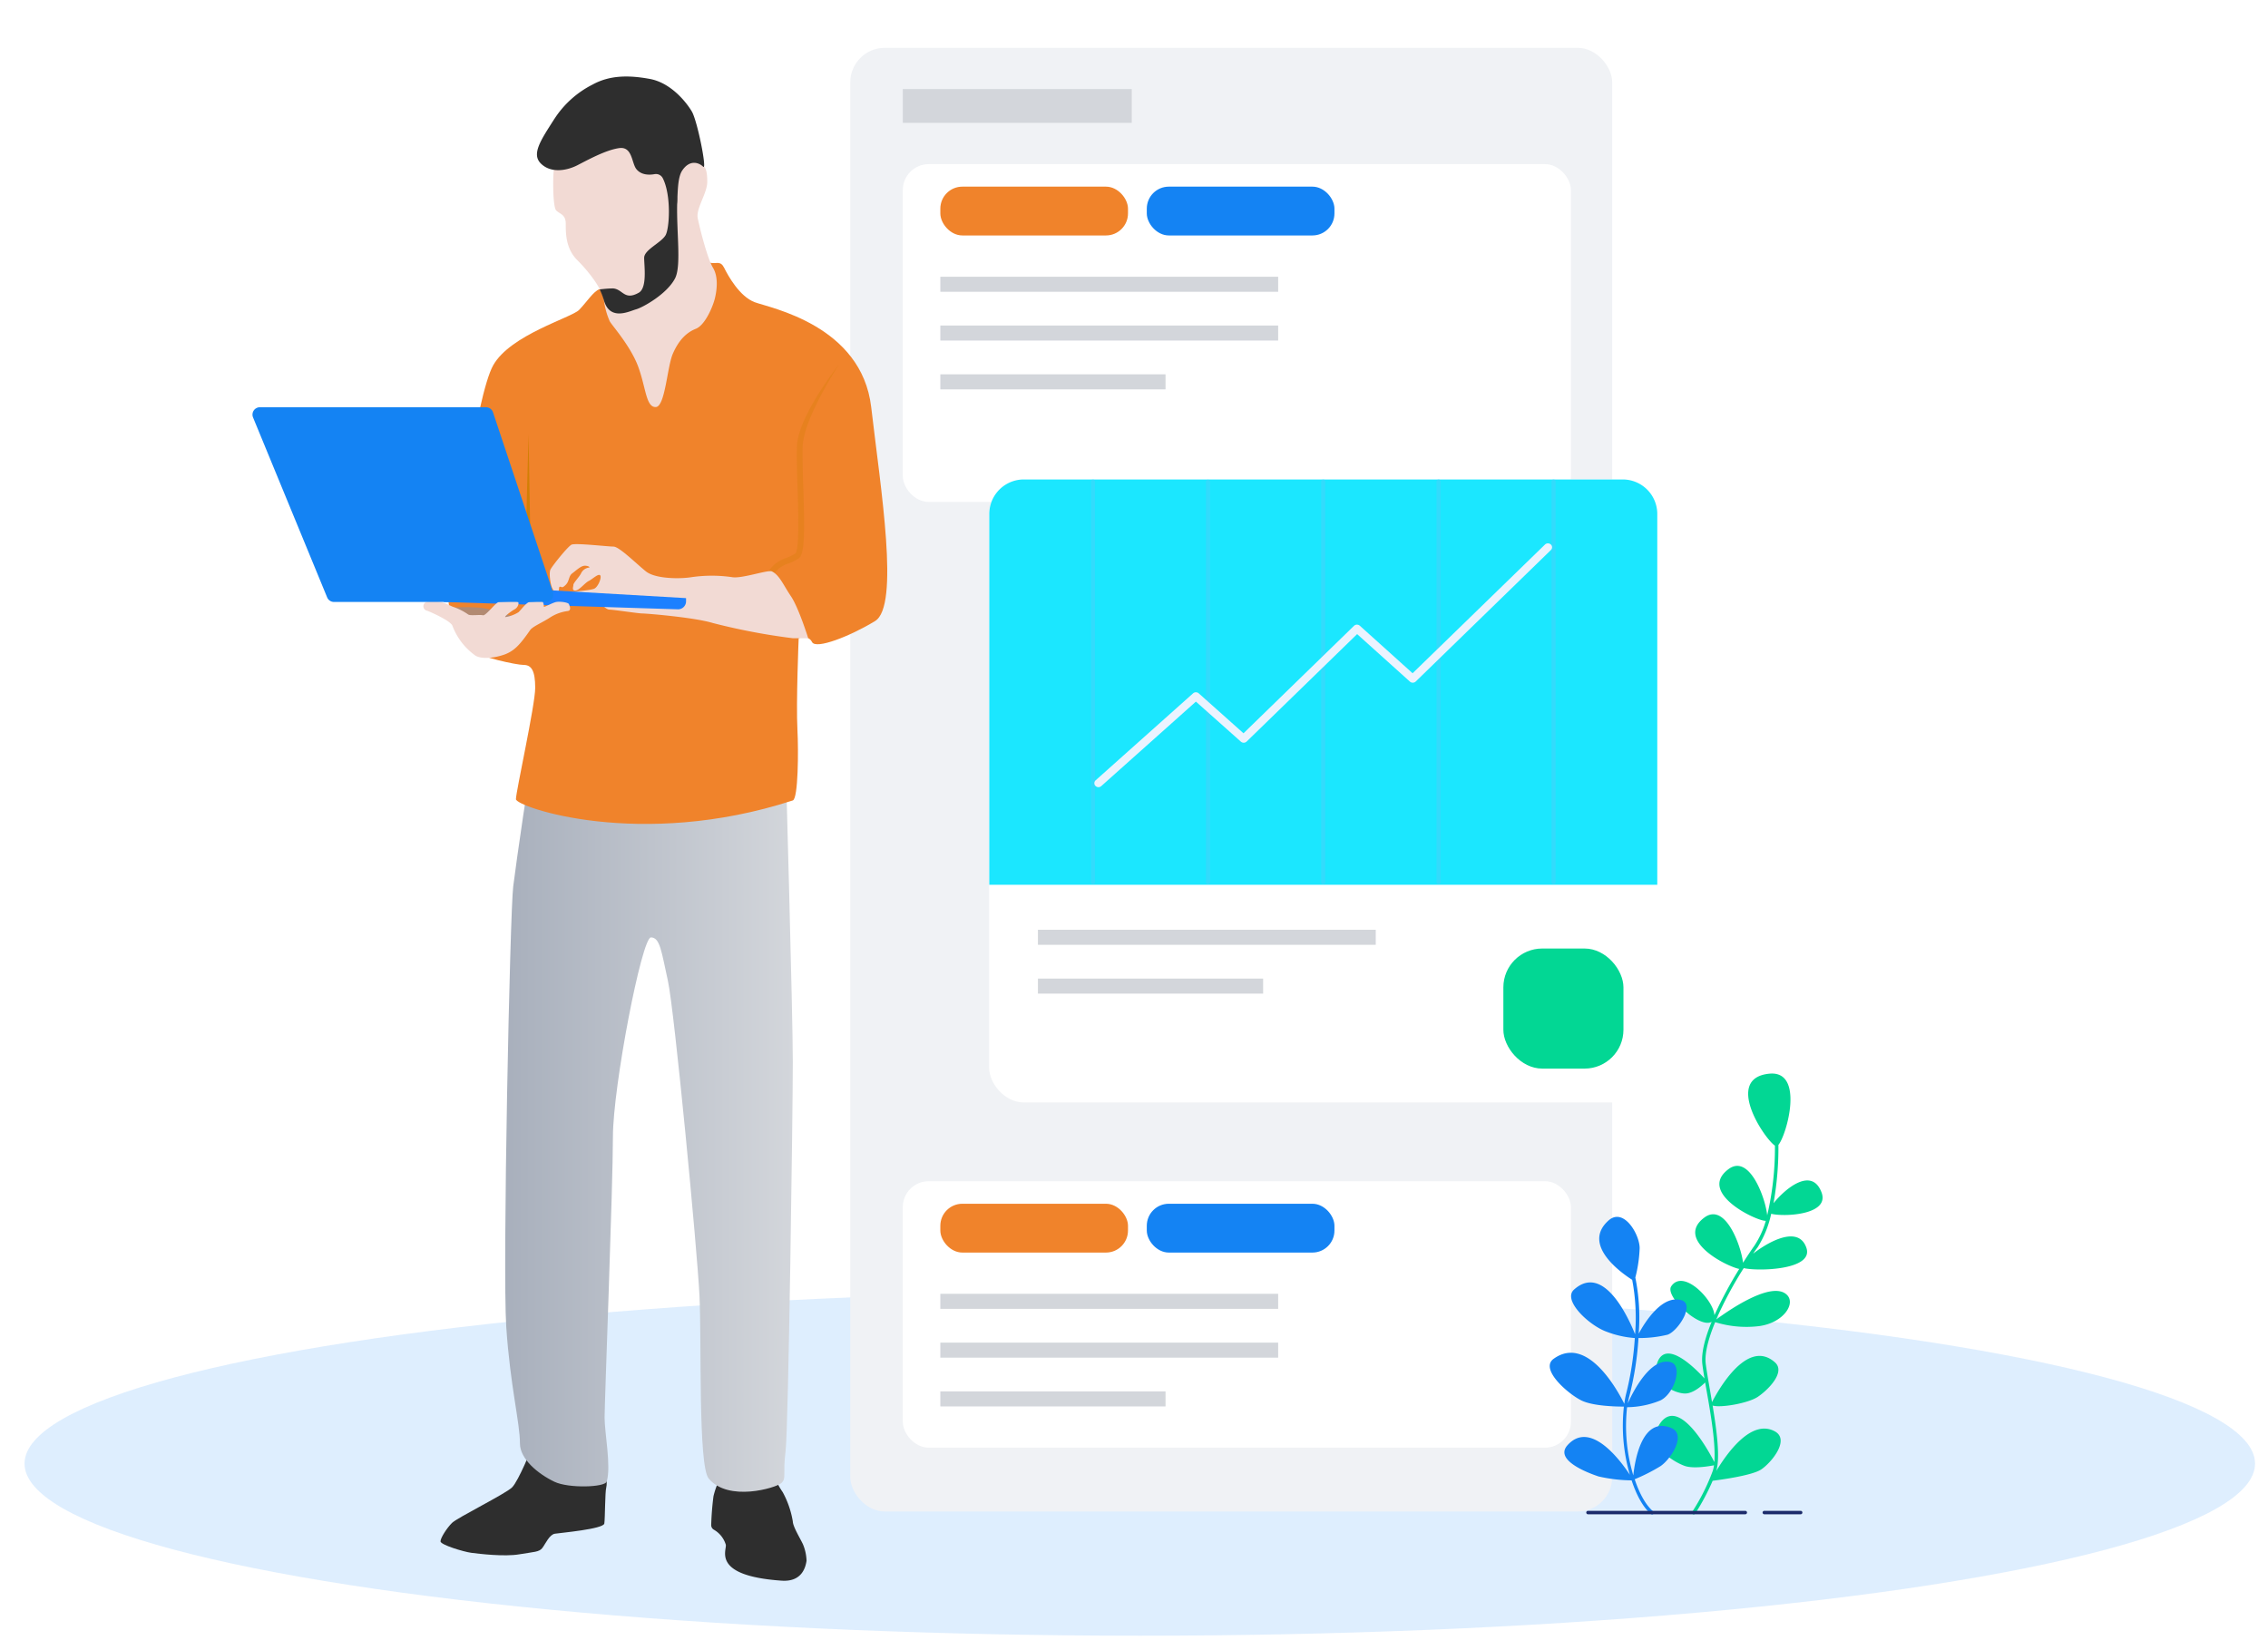 <svg id="Layer_1" data-name="Layer 1" xmlns="http://www.w3.org/2000/svg" xmlns:xlink="http://www.w3.org/1999/xlink" viewBox="0 0 525 382"><defs><style>.cls-1{mask:url(#mask);filter:url(#luminosity-noclip-4);}.cls-2,.cls-4,.cls-6{mix-blend-mode:multiply;}.cls-2{fill:url(#linear-gradient);}.cls-3{mask:url(#mask-2);filter:url(#luminosity-noclip-5);}.cls-4{fill:url(#linear-gradient-2);}.cls-5{mask:url(#mask-3);filter:url(#luminosity-noclip-6);}.cls-6{fill:url(#linear-gradient-3);}.cls-7{opacity:0.14;fill:url(#_ÂÁ_Ï_ÌÌ_È_ËÂÌÚ_9);}.cls-8{fill:#f0f2f5;}.cls-9{mask:url(#mask-4);}.cls-10{fill:url(#linear-gradient-4);}.cls-11{fill:#d3d6db;}.cls-12{fill:#fff;}.cls-13{fill:#f0832b;}.cls-14{fill:#1483f3;}.cls-15{fill:#1be7ff;}.cls-16{fill:#02d794;}.cls-17{fill:#51ccfa;opacity:0.45;}.cls-18{mask:url(#mask-5);}.cls-19{fill:#1c80ff;}.cls-20{fill:#ebf3ff;}.cls-21{mask:url(#mask-6);}.cls-22{fill:#2e2e2e;}.cls-23{fill:url(#linear-gradient-5);}.cls-24{fill:#9b8d8c;opacity:0.73;}.cls-25{fill:#f2dad4;}.cls-26,.cls-27{fill:#d37f05;}.cls-26{opacity:0.31;}.cls-28{fill:#1c2b6b;}.cls-29{filter:url(#luminosity-noclip-3);}.cls-30{filter:url(#luminosity-noclip-2);}.cls-31{filter:url(#luminosity-noclip);}</style><filter id="luminosity-noclip" x="217.67" y="-6040" width="154.66" height="32766" filterUnits="userSpaceOnUse" color-interpolation-filters="sRGB"><feFlood flood-color="#fff" result="bg"/><feBlend in="SourceGraphic" in2="bg"/></filter><mask id="mask" x="217.67" y="-6040" width="154.66" height="32766" maskUnits="userSpaceOnUse"><g class="cls-31"/></mask><linearGradient id="linear-gradient" x1="217.67" y1="201.78" x2="363.53" y2="201.78" gradientUnits="userSpaceOnUse"><stop offset="0" stop-color="#fff"/><stop offset="1"/></linearGradient><filter id="luminosity-noclip-2" x="306.74" y="-6040" width="25.78" height="32766" filterUnits="userSpaceOnUse" color-interpolation-filters="sRGB"><feFlood flood-color="#fff" result="bg"/><feBlend in="SourceGraphic" in2="bg"/></filter><mask id="mask-2" x="306.74" y="-6040" width="25.78" height="32766" maskUnits="userSpaceOnUse"><g class="cls-30"/></mask><linearGradient id="linear-gradient-2" x1="319.63" y1="147.86" x2="319.63" y2="195.62" xlink:href="#linear-gradient"/><filter id="luminosity-noclip-3" x="253.67" y="-6040" width="25.31" height="32766" filterUnits="userSpaceOnUse" color-interpolation-filters="sRGB"><feFlood flood-color="#fff" result="bg"/><feBlend in="SourceGraphic" in2="bg"/></filter><mask id="mask-3" x="253.67" y="-6040" width="25.31" height="32766" maskUnits="userSpaceOnUse"><g class="cls-29"/></mask><linearGradient id="linear-gradient-3" x1="266.32" y1="163.21" x2="266.32" y2="198.01" xlink:href="#linear-gradient"/><linearGradient id="_ÂÁ_Ï_ÌÌ_È_ËÂÌÚ_9" x1="60.77" y1="338.84" x2="583.98" y2="338.84" gradientUnits="userSpaceOnUse"><stop offset="0.23" stop-color="#1483f3"/><stop offset="1" stop-color="#1483f3"/></linearGradient><filter id="luminosity-noclip-4" x="217.67" y="137.92" width="154.66" height="127.72" filterUnits="userSpaceOnUse" color-interpolation-filters="sRGB"><feFlood flood-color="#fff" result="bg"/><feBlend in="SourceGraphic" in2="bg"/></filter><mask id="mask-4" x="217.67" y="137.92" width="154.66" height="127.72" maskUnits="userSpaceOnUse"><g class="cls-1"><path class="cls-2" d="M223.67,137.92H372.33a0,0,0,0,1,0,0V265.64a0,0,0,0,1,0,0H223.67a6,6,0,0,1-6-6V143.92A6,6,0,0,1,223.67,137.92Z"/></g></mask><linearGradient id="linear-gradient-4" x1="217.67" y1="201.78" x2="363.53" y2="201.78" gradientUnits="userSpaceOnUse"><stop offset="0" stop-color="#d3d6db"/><stop offset="1" stop-color="#d3d6db"/></linearGradient><filter id="luminosity-noclip-5" x="306.74" y="146.78" width="25.78" height="58.04" filterUnits="userSpaceOnUse" color-interpolation-filters="sRGB"><feFlood flood-color="#fff" result="bg"/><feBlend in="SourceGraphic" in2="bg"/></filter><mask id="mask-5" x="306.74" y="146.78" width="25.78" height="58.04" maskUnits="userSpaceOnUse"><g class="cls-3"><path class="cls-4" d="M327.69,157.8a1,1,0,0,1-1.32,0l-12.22-11L306.74,154v50.83h25.78V153.1Z"/></g></mask><filter id="luminosity-noclip-6" x="253.67" y="162.43" width="25.31" height="42.3" filterUnits="userSpaceOnUse" color-interpolation-filters="sRGB"><feFlood flood-color="#fff" result="bg"/><feBlend in="SourceGraphic" in2="bg"/></filter><mask id="mask-6" x="253.67" y="162.43" width="25.31" height="42.3" maskUnits="userSpaceOnUse"><g class="cls-5"><path class="cls-6" d="M276.83,162.43,254.91,182a1,1,0,0,1-.64.24.93.93,0,0,1-.6-.21v22.69H279V164.34Z"/></g></mask><linearGradient id="linear-gradient-5" x1="3383.27" y1="259.94" x2="3521.57" y2="259.94" gradientTransform="matrix(-1, 0, 0, 1, 3566.79, 0)" gradientUnits="userSpaceOnUse"><stop offset="0" stop-color="#d3d6db"/><stop offset="1" stop-color="#7a869b"/></linearGradient></defs><ellipse class="cls-7" cx="263.84" cy="338.84" rx="258.16" ry="39.84"/><rect class="cls-8" x="196.82" y="11.07" width="176.38" height="338.86" rx="8"/><g class="cls-9"><path class="cls-10" d="M223.67,137.92H372.33a0,0,0,0,1,0,0V265.64a0,0,0,0,1,0,0H223.67a6,6,0,0,1-6-6V143.92A6,6,0,0,1,223.67,137.92Z"/></g><rect class="cls-11" x="208.98" y="20.62" width="53" height="7.82"/><rect class="cls-12" x="208.98" y="38" width="154.66" height="78.2" rx="6"/><rect class="cls-11" x="217.67" y="64.07" width="78.2" height="3.48"/><rect class="cls-11" x="217.67" y="75.36" width="78.2" height="3.48"/><rect class="cls-11" x="217.67" y="86.66" width="52.13" height="3.48"/><rect class="cls-13" x="217.67" y="43.21" width="43.44" height="11.3" rx="5.1"/><rect class="cls-14" x="265.46" y="43.21" width="43.44" height="11.3" rx="5.1"/><rect class="cls-12" x="208.98" y="273.46" width="154.66" height="61.69" rx="6"/><rect class="cls-11" x="217.67" y="299.53" width="78.2" height="3.48"/><rect class="cls-11" x="217.67" y="310.83" width="78.2" height="3.48"/><rect class="cls-11" x="217.67" y="322.12" width="52.13" height="3.48"/><rect class="cls-13" x="217.67" y="278.68" width="43.44" height="11.3" rx="5.1"/><rect class="cls-14" x="265.46" y="278.68" width="43.44" height="11.3" rx="5.1"/><rect class="cls-12" x="228.97" y="110.99" width="154.66" height="144.23" rx="8"/><path class="cls-15" d="M237,111H375.63a8,8,0,0,1,8,8v85.84a0,0,0,0,1,0,0H229a0,0,0,0,1,0,0V119A8,8,0,0,1,237,111Z"/><rect class="cls-11" x="240.26" y="215.25" width="78.2" height="3.48"/><rect class="cls-11" x="240.26" y="226.55" width="52.13" height="3.48"/><rect class="cls-16" x="348" y="219.59" width="27.8" height="27.8" rx="9"/><path class="cls-17" d="M253,204.71a.46.46,0,0,1-.47-.45V111.44A.46.46,0,0,1,253,111a.47.47,0,0,1,.48.45v92.82A.47.47,0,0,1,253,204.71Z"/><path class="cls-17" d="M279.63,204.71a.46.46,0,0,1-.47-.45V111.44a.48.48,0,0,1,.95,0v92.82A.46.46,0,0,1,279.63,204.71Z"/><path class="cls-17" d="M306.3,204.71a.47.47,0,0,1-.48-.45V111.44a.47.47,0,0,1,.48-.45.46.46,0,0,1,.47.45v92.82A.46.46,0,0,1,306.3,204.71Z"/><path class="cls-17" d="M333,204.71a.46.46,0,0,1-.47-.45V111.44a.47.47,0,0,1,.94,0v92.82A.46.46,0,0,1,333,204.71Z"/><path class="cls-17" d="M359.62,204.71a.46.46,0,0,1-.47-.45V111.44a.46.46,0,0,1,.47-.45.47.47,0,0,1,.48.45v92.82A.47.47,0,0,1,359.62,204.71Z"/><g class="cls-18"><path class="cls-19" d="M327.69,157.8a1,1,0,0,1-1.32,0l-12.22-11L306.74,154v50.83h25.78V153.1Z"/></g><path class="cls-20" d="M254.27,182.24a1,1,0,0,1-.7-.3.9.9,0,0,1,.06-1.3l22.56-20.14a1,1,0,0,1,1.28,0l10.38,9.26,25.6-24.9a1,1,0,0,1,1.32,0l12.22,11,30.66-29.81a1,1,0,0,1,1.34,0,.88.88,0,0,1,0,1.3l-31.3,30.45a1,1,0,0,1-1.32,0l-12.22-11-25.6,24.9a1,1,0,0,1-1.31,0l-10.41-9.27L254.91,182A1,1,0,0,1,254.27,182.24Z"/><g class="cls-21"><path class="cls-19" d="M276.83,162.43,254.91,182a1,1,0,0,1-.64.24.93.93,0,0,1-.6-.21v22.69H279V164.34Z"/></g><path class="cls-22" d="M123.24,334.87s-3.19,8-4.72,9.49-12.67,7-13.89,8.21-2.66,3.48-2.66,4.27,5.31,2.41,7.13,2.65,7.66.94,11.1.35,4.61-.5,5.35-1.48,1.62-3.09,2.9-3.29,11.25-1.08,11.44-2.36.15-7.22.45-8.35,0-5-1-9.86C139.12,333.64,123.24,334.87,123.24,334.87Z"/><path class="cls-22" d="M167.31,341.13a18.47,18.47,0,0,0-2.15,5.25,65.28,65.28,0,0,0-.53,6.7,1.21,1.21,0,0,0,.62,1.06,6,6,0,0,1,2.75,3.44c.38,1.14-3.58,7.23,12.95,8.36,4.79.33,5.55-3.28,5.75-4.62a10.68,10.68,0,0,0-.85-3.85c-.66-1.39-2.31-4.07-2.33-5.25a21.44,21.44,0,0,0-2.33-6.76c-.92-1.35-1.54-2.47-1.5-3.43Z"/><path class="cls-23" d="M181.84,175.4s1.68,59.59,1.68,70.5-1,84.9-1.68,90.12.28,6.26-1,7.35-12.24,4.41-16.8-1.09c-2.45-3-1.61-31.65-2.12-42.26s-5.83-66.34-7.32-73-1.79-10-3.92-10-8.8,34.6-8.8,46.14-1.93,61.42-1.93,65,1.55,11.23.5,14.83c-.4,1.36-8.83,1.61-12.09.06-3.88-1.85-8-5.32-8-8.84,0-4.84-2.26-13.35-3.17-27-.89-13.42.86-96.12,1.61-102s3.79-27.67,4.74-29.75S181.84,175.4,181.84,175.4Z"/><path class="cls-13" d="M164.42,60.84c1.46.3,2.34-.59,3.22,1.18s3.54,6.63,7.08,7.95,24.74,5.31,26.95,24.31,6.63,46,.89,49.5-13.7,6.63-14.59,4.86-3.09-.89-3.09-.89-.62,14.89-.29,21.15c.26,4.93.19,16-1.07,16.41-35.37,11.49-64.09,1.48-64.09-.29s4.46-21.8,4.46-25.78-.88-5.3-2.65-5.3-10.23-1.87-11.55-3.2-7-7-5.68-14.48,6.18-44.63,10.16-51.7,18.12-11,19.89-12.82,3.31-4.32,4.75-4.81S164.42,60.84,164.42,60.84Z"/><path class="cls-24" d="M104.22,140.7a45.35,45.35,0,0,1,7.1,0c2.19.26,8.55,2,9,3s-2,4-2,4L112,148Z"/><path class="cls-25" d="M128.31,39c-.36.25-.44,8.84.44,9.72s2.21.89,2.21,3.09,0,5.75,2.66,8.4,5.74,6.63,6.18,9.28a17.4,17.4,0,0,0,1.33,4.86c.44.89,4.86,5.75,6.63,10.61s1.77,9.28,4,9.28,2.65-9.28,4-12.37,3.1-4.87,5.31-5.75,4-5.3,4.42-7.07.88-4.86-.45-7.07-3.09-9.28-3.53-11.49,2.21-5.75,2.21-8.4-.44-3.53-1.33-4S156.15,19.59,128.31,39Z"/><path class="cls-26" d="M178.69,133a.68.68,0,0,0,.56-.3,6.55,6.55,0,0,1,3.31-2.26,11.16,11.16,0,0,0,2.38-1.22c1.34-1,1.33-6,1-16.54-.11-3.59-.21-7-.14-9.27.23-6.68,8.32-18.83,8.4-19,.21-.3-9.48,11.85-9.72,18.91-.08,2.33,0,5.74.14,9.35.16,5.43.44,14.53-.48,15.43a10.59,10.59,0,0,1-2.1,1.07,7.69,7.69,0,0,0-3.91,2.75.66.66,0,0,0,.19.92A.69.69,0,0,0,178.69,133Z"/><path class="cls-27" d="M122.43,134.57h.1a.66.66,0,0,0,.56-.75c-.28-1.95-.73-33.73-.73-33.36,0,0-.94,31-.58,33.55A.66.66,0,0,0,122.43,134.57Z"/><path class="cls-25" d="M178.69,132.29c-.88-.45-7.07,1.76-9.28,1.32a32.74,32.74,0,0,0-9.28,0c-2.65.44-8.39.44-10.6-1.32s-6.19-5.75-7.52-5.75-8.84-.88-9.72-.44-4.42,4.86-4.86,5.74.07,3.66.36,4.22.51,1.22,1.19,1,.22-1.23.66-1.23.44.44,1.32-.44.62-2,1.5-2.65,2-1.77,2.92-1.77,1.33.44.89.44a2.36,2.36,0,0,0-1.77,1.33c-.44.88-1.77,2.21-1.77,2.65s-.44,1.33.44,1.33,2.21-1.77,3.1-2.21,2.21-1.77,2.65-1.33-.44,2.65-1.33,3.09-5.16.66-5.74.89-1.36.76-.44,1.32,6.18,1.33,7.07,1.33,1.77,1.33,2.65,1.33,6.63.88,7.51.88,11.93.88,16.35,2.21a147,147,0,0,0,18.56,3.53h3.54s-2.21-7.07-4-9.72S180.46,133.17,178.69,132.29Z"/><path class="cls-19" d="M102.68,139.36l54.22,1.7a1.85,1.85,0,0,0,1.91-1.85v-.74l-53.48-3.09Z"/><path class="cls-25" d="M128.78,139.36c.81-.15,2.74.08,2.91.5s.65,1.47-.27,1.6a9.87,9.87,0,0,0-4.16,1.54c-1.68,1.11-4,2.05-4.56,2.9-2.34,3.36-3.64,4.78-5.89,5.62-2.86,1-5.47,1-6.7.3a14.87,14.87,0,0,1-5.38-6.95c-.44-1.19-5.38-3.33-5.85-3.48a1.05,1.05,0,0,1,0-2.07c3.29-.56,4.9.82,6.16,1.22a14,14,0,0,1,3.33,1.71c.42.36,2.73,0,3.41.19s3-3.05,3.73-3.08c2-.09,4.14-.28,4.41,0s0,1.27-.79,1.7-2.55,1.76-2.12,1.8a8.11,8.11,0,0,0,3-1.12c.53-.45,1.9-2.39,2.65-2.39s2.84-.34,3,0a2.52,2.52,0,0,1,.23,1.12C125.81,140.71,127.93,139.51,128.78,139.36Z"/><path class="cls-14" d="M77.31,139.36h49.07A1.71,1.71,0,0,0,128,137.1L114.12,95.45a1.71,1.71,0,0,0-1.63-1.17H60.16a1.71,1.71,0,0,0-1.58,2.37L75.73,138.3A1.71,1.71,0,0,0,77.31,139.36Z"/><path class="cls-22" d="M128.28,27.6a.61.61,0,0,1,.07-.1,22.67,22.67,0,0,1,8.8-7.91c4-2.21,8.4-2.21,13.26-1.32s8.4,5.3,9.72,7.51,3.59,13.75,2.65,12.82-3.09-1.77-4.86.88c-.9,1.35-1,3.89-1.1,6h0c0,.65,0,1.25-.07,1.77-.15,6.7,1,14.4-.51,17.24-1.93,3.65-7.48,6.7-9,7.12s-6,2.79-7.42-2a17.46,17.46,0,0,0-1-2.6l.46-.07.1,0a23.77,23.77,0,0,1,2.48-.17c2.32.13,2.62,2.9,6,1,2-1.12,1.25-6.22,1.25-8.08s3.86-3.44,4.93-5.19c.95-1.56,1.38-9.31-.62-13.25a1.78,1.78,0,0,0-1.92-.93c-1.18.21-3.06.25-4.19-1.17s-.89-5.3-4-4.86-7.32,2.77-9.72,4c-2.66,1.33-6.19,1.77-8.4-.44S125.2,32.43,128.28,27.6Z"/><path class="cls-16" d="M410,281c2.86.75,13.71.31,11.63-5-2.3-5.95-8.45-.75-11.09,2.55a73.7,73.7,0,0,0,1.13-13.5c1.95-2.34,6.07-17.22-2.05-16.49-10.63,1-1.21,15.06,1.24,16.66a68,68,0,0,1-1.79,16.14c-.33-3.75-4.07-14.42-9-10.66-7.21,5.46,6.59,12.05,8.68,11.93a20.56,20.56,0,0,1-2.62,5.73c-.8,1.14-1.68,2.46-2.6,3.9l-.05.06c-.46-3.95-4.14-14.1-9-10.41-6.74,5.09,4.85,11.17,8.12,11.86a96.12,96.12,0,0,0-5.74,10.71c-.22-3.57-7.22-10.86-10-6.69-1.55,2.33,6.65,9.9,9.36,8.21-1.55,3.76-2.47,7.28-2.15,9.85.11.95.29,2.07.49,3.28-1.92-2.12-8.84-9.23-10.9-3.73-1.71,4.56,4,7.21,6.4,7.21,1.88,0,3.87-1.78,4.65-2.56.11.66.23,1.33.35,2,1,5.61,2.12,12.37,1.78,16.43-1.63-3.17-8.94-16.38-13.18-7.89-2.18,4.36,4,8,6.4,8.81,2,.65,5.49.06,6.7-.17a7.65,7.65,0,0,1-.27,1.24,47.45,47.45,0,0,1-4.76,9.51.41.41,0,0,0,.11.56.46.46,0,0,0,.22.06.42.42,0,0,0,.34-.17,53.24,53.24,0,0,0,4.05-7.62c1.89-.24,9.14-1.22,11.22-2.61,2.4-1.6,6.7-6.86,3.2-8.81-5.41-3-11.09,5-13.58,9.15.93-3.11.11-9.31-.85-15.14,1.94.58,8.24-.55,10.43-2,2.4-1.6,6.54-5.75,4-8-6.36-5.65-13.08,6.33-14.57,9.2-.15-.9-.3-1.8-.45-2.66-.4-2.33-.78-4.52-1-6.19-.3-2.38.59-5.81,2.18-9.66a24.42,24.42,0,0,0,10.23.91c5.6-.8,8.45-5.17,6.4-7.21-3.47-3.47-13.73,3.73-16.39,5.69a88.47,88.47,0,0,1,6.37-11.9c3.26.76,16.27.48,14.51-4.69s-8.42-1.69-12.33,1.34c.32-.48.64-.95,1-1.41A23.93,23.93,0,0,0,410,281Z"/><path class="cls-14" d="M386.8,330.56c-6.72-2.69-8.36,7.6-8.72,11a39.55,39.55,0,0,1-1.44-15.78,20.73,20.73,0,0,0,7.76-1.59c3.2-1.6,5.17-8,2.4-8.81-4.66-1.33-8.77,6.75-10,9.51.11-.62.24-1.22.4-1.8a71.47,71.47,0,0,0,2.08-13.32A28,28,0,0,0,386,309c2.4-.8,6.47-7.07,3.2-8-4.5-1.28-8.48,5.17-9.88,7.77a46.3,46.3,0,0,0-.77-13,31.59,31.59,0,0,0,1-6.81c0-3.2-3.71-9.51-7.2-6.41-6.37,5.67,3.18,12.29,5.47,13.74a47.08,47.08,0,0,1,.67,12.6c-1.44-3.6-7.22-16.56-14.14-10.33-2.66,2.4,3.2,8,7.2,9.61a23,23,0,0,0,6.88,1.6,71.26,71.26,0,0,1-2.06,13.1A19.17,19.17,0,0,0,376,325c-1.52-3.06-8.58-16.08-16.38-10.41-3.23,2.36,3.21,8,6.41,9.61,2.75,1.37,8.34,1.44,9.87,1.44a40.59,40.59,0,0,0,1.38,15.78c-2.35-3.56-9.23-12.7-14.45-6.82-3.11,3.49,4.92,6.45,7.2,7.21a36.06,36.06,0,0,0,7.66.91c1.13,3.44,2.68,6.29,4.49,7.8a.43.43,0,0,0,.26.09.41.41,0,0,0,.3-.14.39.39,0,0,0-.05-.56c-1.72-1.44-3.2-4.16-4.29-7.45a42,42,0,0,0,6-3.05C386.8,337.77,390.52,332.05,386.8,330.56Z"/><path class="cls-28" d="M404,350.57H367.59a.4.4,0,0,1,0-.8H404a.4.4,0,1,1,0,.8Z"/><path class="cls-28" d="M416.82,350.57h-8.41a.4.4,0,0,1,0-.8h8.41a.4.4,0,0,1,0,.8Z"/></svg>
